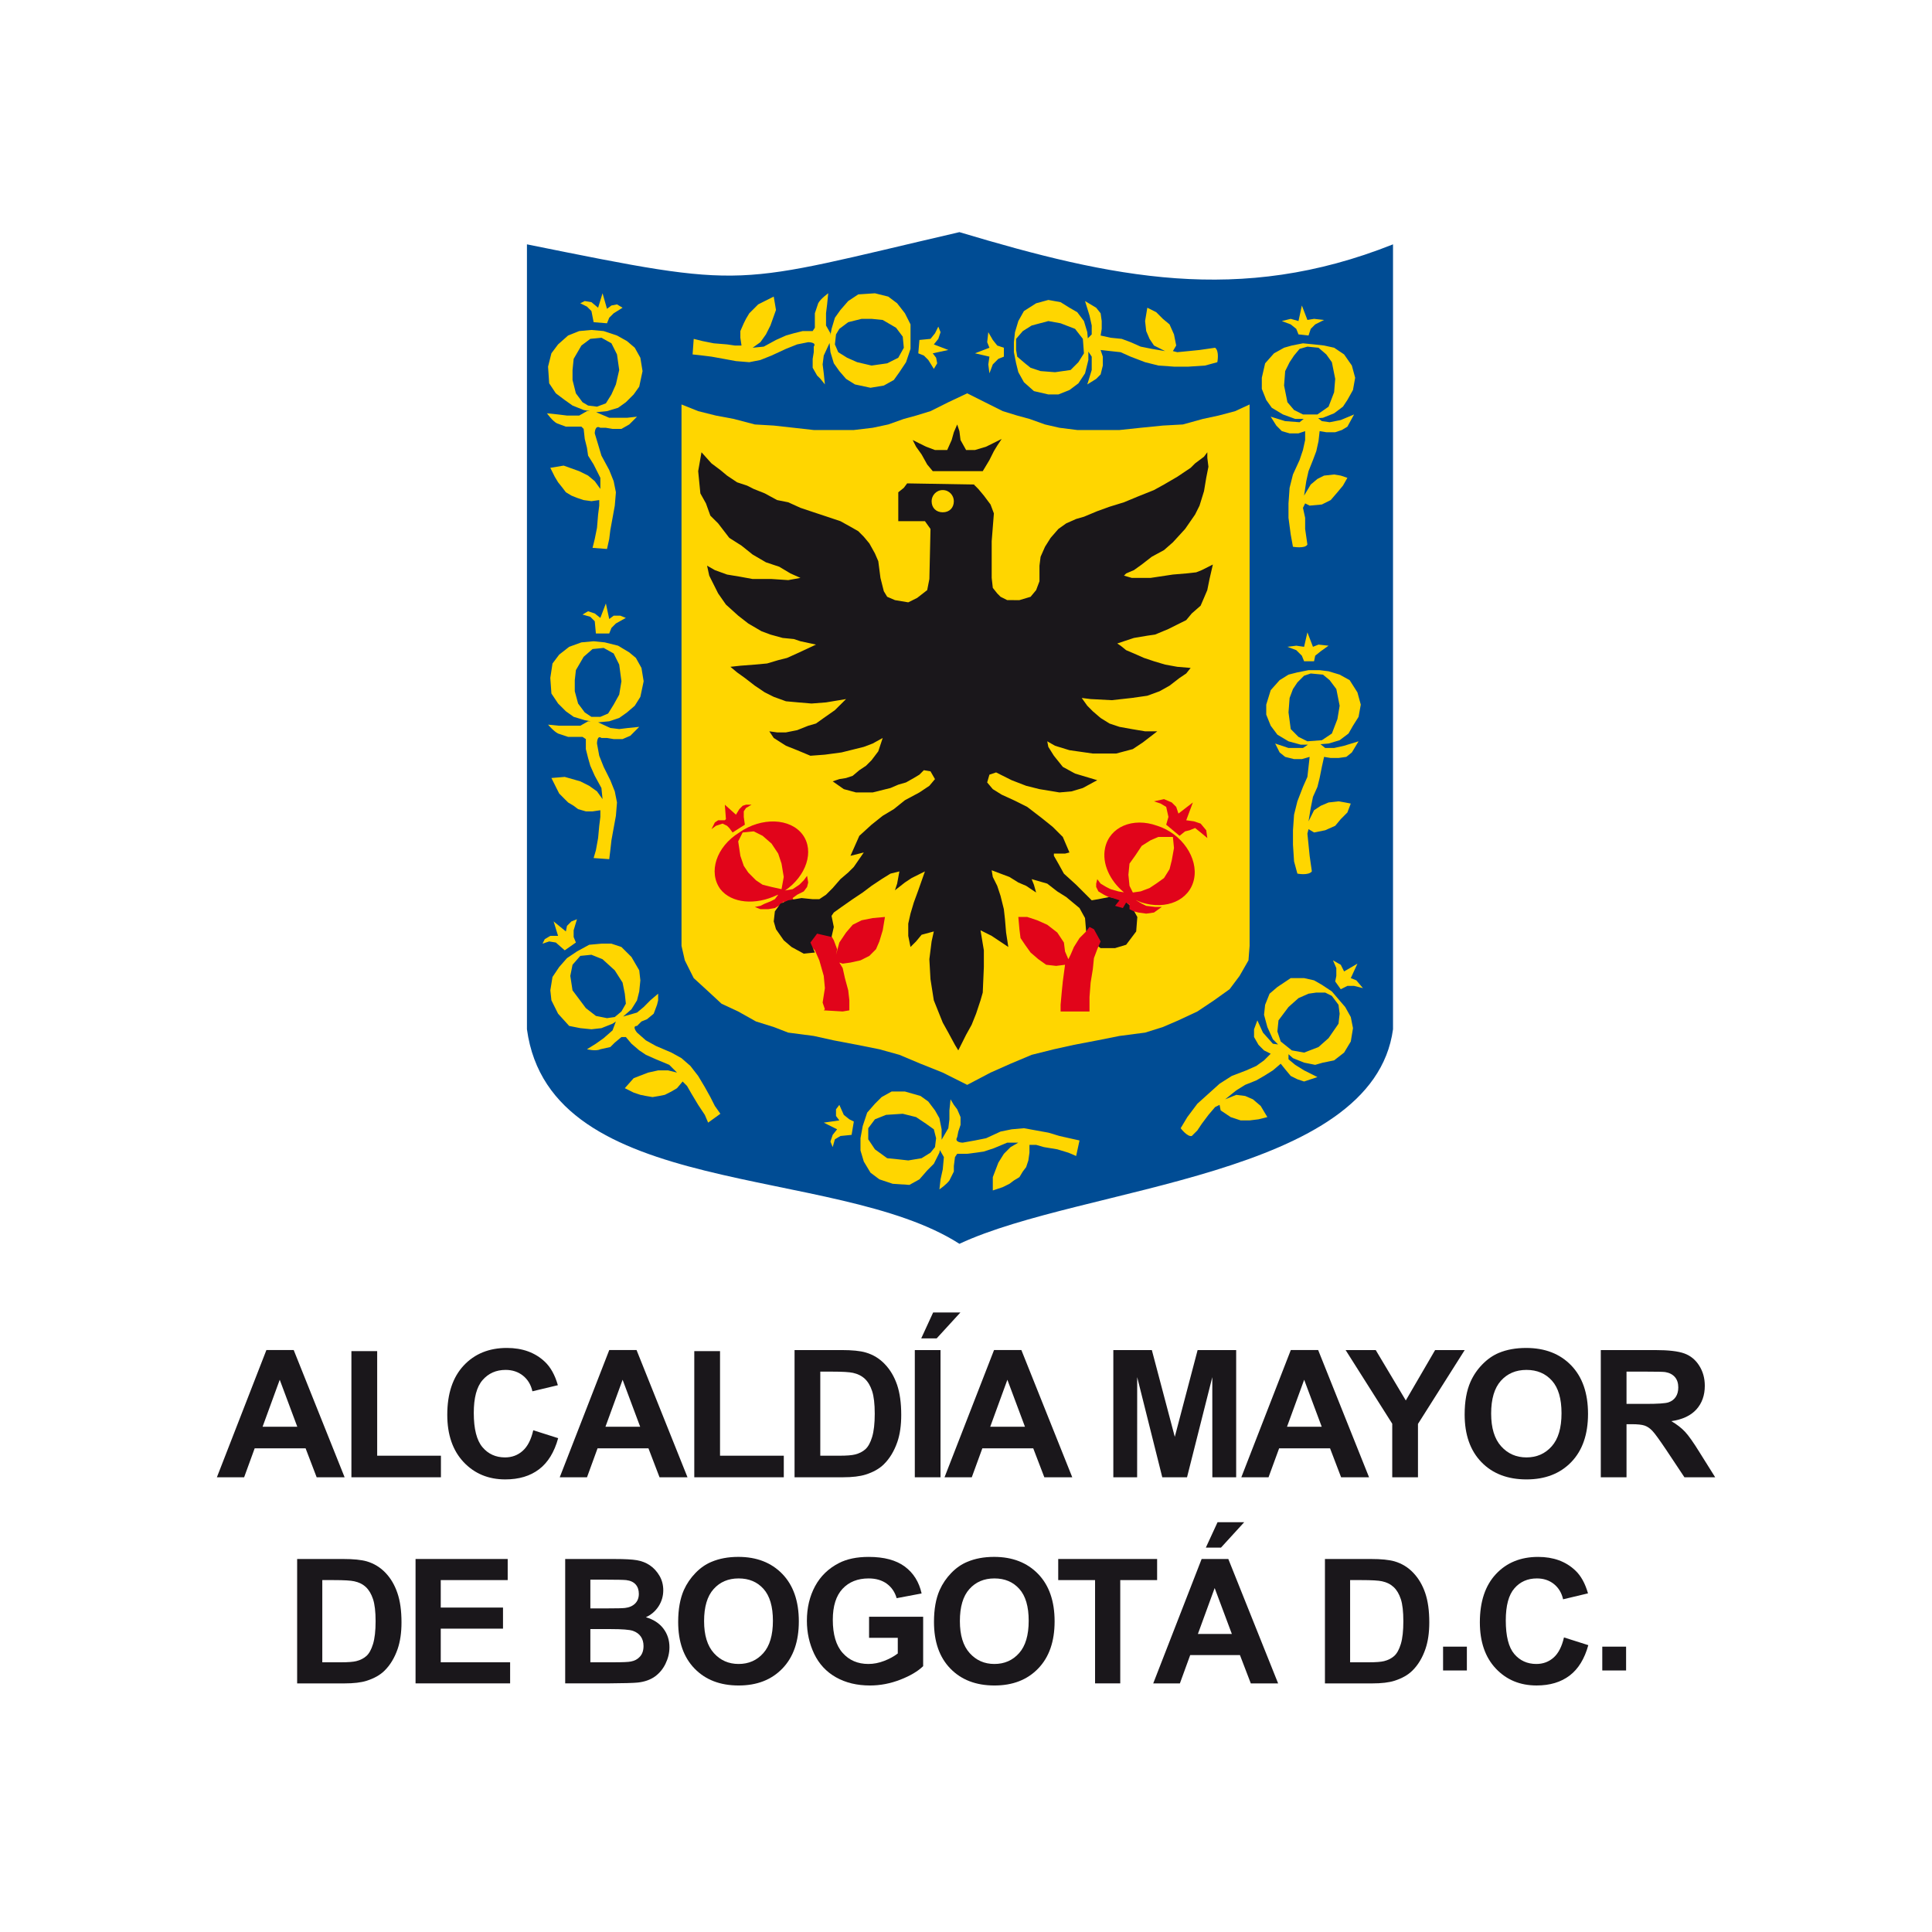 <?xml version="1.0" encoding="UTF-8" standalone="no"?>
<!-- Created with Inkscape (http://www.inkscape.org/) -->

<svg
   version="1.1"
   id="svg2"
   width="755.905"
   height="755.905"
   viewBox="0 0 755.905 755.905"
   sodipodi:docname="alcaldia-mayor-de-bogota.ai"
   xmlns:inkscape="http://www.inkscape.org/namespaces/inkscape"
   xmlns:sodipodi="http://sodipodi.sourceforge.net/DTD/sodipodi-0.dtd"
   xmlns="http://www.w3.org/2000/svg"
   xmlns:svg="http://www.w3.org/2000/svg">
  <defs
     id="defs6">
    <clipPath
       clipPathUnits="userSpaceOnUse"
       id="clipPath26">
      <path
         d="M 0,566.929 H 566.929 V 0 H 0 Z"
         id="path24" />
    </clipPath>
  </defs>
  <sodipodi:namedview
     id="namedview4"
     pagecolor="#ffffff"
     bordercolor="#111111"
     borderopacity="1"
     inkscape:showpageshadow="0"
     inkscape:pageopacity="0"
     inkscape:pagecheckerboard="1"
     inkscape:deskcolor="#d1d1d1"
     showgrid="false" />
  <g
     id="g10"
     inkscape:groupmode="layer"
     inkscape:label="Page 1"
     transform="matrix(1.333,0,0,-1.333,0,755.905)">
    <g
       id="g12"
       transform="translate(101.149,133.468)">
      <path
         d="m 0,0 h -8.205 l -3.248,8.499 H -26.397 L -29.493,0 h -7.996 l 14.532,37.347 h 8.013 z m -13.89,14.83 -5.153,13.794 -5.036,-13.794 z"
         style="fill:#1a171b;fill-opacity:1;fill-rule:nonzero;stroke:none"
         id="path14" />
    </g>
    <g
       id="g16"
       transform="translate(103.145,133.468)">
      <path
         d="M 0,0 V 37.027 H 7.563 V 6.331 h 18.71 V 0 Z"
         style="fill:#1a171b;fill-opacity:1;fill-rule:nonzero;stroke:none"
         id="path18" />
    </g>
    <g
       id="g20">
      <g
         id="g22"
         clip-path="url(#clipPath26)">
        <g
           id="g28"
           transform="translate(156.518,147.269)">
          <path
             d="M 0,0 7.311,-2.321 C 6.188,-6.414 4.33,-9.459 1.715,-11.447 c -2.607,-1.99 -5.914,-2.98 -9.92,-2.98 -4.958,0 -9.039,1.693 -12.233,5.076 -3.188,3.391 -4.799,8.02 -4.799,13.891 0,6.215 1.618,11.031 4.824,14.466 3.211,3.439 7.441,5.154 12.66,5.154 4.584,0 8.298,-1.35 11.152,-4.049 1.689,-1.591 2.974,-3.894 3.825,-6.886 l -7.473,-1.791 c -0.431,1.936 -1.361,3.465 -2.755,4.586 -1.414,1.125 -3.119,1.694 -5.113,1.694 -2.779,0 -5.025,-0.997 -6.753,-2.98 -1.726,-1.983 -2.587,-5.199 -2.587,-9.638 0,-4.706 0.857,-8.064 2.554,-10.066 1.688,-2.001 3.9,-3 6.626,-3 1.998,0 3.737,0.64 5.167,1.92 1.448,1.279 2.487,3.292 3.11,6.05"
             style="fill:#1a171b;fill-opacity:1;fill-rule:nonzero;stroke:none"
             id="path30" />
        </g>
        <g
           id="g32"
           transform="translate(201.789,133.468)">
          <path
             d="M 0,0 H -8.205 L -11.46,8.499 H -26.398 L -29.494,0 h -8.003 l 14.535,37.347 h 8.01 z m -13.89,14.83 -5.155,13.794 -5.036,-13.794 z"
             style="fill:#1a171b;fill-opacity:1;fill-rule:nonzero;stroke:none"
             id="path34" />
        </g>
        <g
           id="g36"
           transform="translate(203.783,133.468)">
          <path
             d="M 0,0 V 37.027 H 7.556 V 6.331 H 26.271 V 0 Z"
             style="fill:#1a171b;fill-opacity:1;fill-rule:nonzero;stroke:none"
             id="path38" />
        </g>
        <g
           id="g40"
           transform="translate(233.214,170.808)">
          <path
             d="m 0,0 h 13.788 c 3.102,0 5.48,-0.235 7.106,-0.716 2.192,-0.639 4.073,-1.791 5.622,-3.44 1.574,-1.643 2.757,-3.665 3.576,-6.043 0.811,-2.387 1.219,-5.327 1.219,-8.826 0,-3.077 -0.374,-5.729 -1.14,-7.949 -0.936,-2.711 -2.28,-4.912 -4.003,-6.593 -1.308,-1.28 -3.075,-2.27 -5.302,-2.981 -1.672,-0.524 -3.896,-0.792 -6.673,-0.792 L 0,-37.34 Z m 7.553,-6.331 v -24.678 h 5.63 c 2.118,0 3.635,0.122 4.562,0.358 1.229,0.301 2.242,0.818 3.056,1.548 0.804,0.736 1.467,1.931 1.968,3.593 0.505,1.676 0.767,3.947 0.767,6.824 0,2.885 -0.262,5.09 -0.767,6.639 -0.501,1.534 -1.217,2.742 -2.132,3.607 -0.925,0.863 -2.085,1.444 -3.498,1.752 -1.056,0.236 -3.122,0.357 -6.195,0.357 z"
             style="fill:#1a171b;fill-opacity:1;fill-rule:nonzero;stroke:none"
             id="path42" />
        </g>
        <g
           id="g44"
           transform="translate(270.392,174.23)">
          <path
             d="m 0,0 3.5,7.61 h 7.999 L 4.53,0 Z m -1.881,-3.422 h 7.546 v -37.34 h -7.546 z"
             style="fill:#1a171b;fill-opacity:1;fill-rule:nonzero;stroke:none"
             id="path46" />
        </g>
        <g
           id="g48"
           transform="translate(314.724,133.468)">
          <path
             d="m 0,0 h -8.198 l -3.255,8.499 H -26.392 L -29.492,0 h -7.998 l 14.533,37.347 h 8.02 z m -13.883,14.83 -5.16,13.794 -5.036,-13.794 z"
             style="fill:#1a171b;fill-opacity:1;fill-rule:nonzero;stroke:none"
             id="path50" />
        </g>
        <g
           id="g52"
           transform="translate(326.779,133.468)">
          <path
             d="M 0,0 V 37.34 H 11.304 L 18.04,11.87 24.739,37.34 H 36.055 V 0 H 29.062 L 29.049,29.392 21.631,0 H 14.366 L 7.003,29.392 6.986,0 Z"
             style="fill:#1a171b;fill-opacity:1;fill-rule:nonzero;stroke:none"
             id="path54" />
        </g>
        <g
           id="g56"
           transform="translate(401.837,133.468)">
          <path
             d="m 0,0 h -8.204 l -3.242,8.499 H -26.392 L -29.504,0 h -7.986 l 14.523,37.347 h 8.029 z M -13.89,14.83 -19.044,28.624 -24.08,14.83 Z"
             style="fill:#1a171b;fill-opacity:1;fill-rule:nonzero;stroke:none"
             id="path58" />
        </g>
        <g
           id="g60"
           transform="translate(408.643,133.468)">
          <path
             d="M 0,0 V 15.719 L -13.686,37.34 h 8.841 L 3.98,22.549 12.584,37.34 H 21.27 L 7.553,15.661 V 0 Z"
             style="fill:#1a171b;fill-opacity:1;fill-rule:nonzero;stroke:none"
             id="path62" />
        </g>
        <g
           id="g64"
           transform="translate(429.896,151.904)">
          <path
             d="m 0,0 c 0,3.811 0.576,6.996 1.71,9.573 0.844,1.906 2.009,3.615 3.476,5.117 1.467,1.515 3.083,2.633 4.818,3.37 2.331,0.978 5.005,1.464 8.056,1.464 5.496,0 9.902,-1.701 13.201,-5.11 3.301,-3.414 4.95,-8.159 4.95,-14.235 0,-6.024 -1.633,-10.738 -4.907,-14.139 -3.284,-3.403 -7.665,-5.103 -13.145,-5.103 -5.547,0 -9.968,1.693 -13.242,5.077 C 1.637,-10.596 0,-5.935 0,0 m 7.779,0.262 c 0,-4.227 0.976,-7.424 2.93,-9.599 1.956,-2.18 4.431,-3.268 7.443,-3.268 2.999,0 5.467,1.082 7.393,3.244 1.932,2.16 2.888,5.396 2.888,9.725 0,4.265 -0.927,7.457 -2.808,9.556 -1.881,2.102 -4.367,3.158 -7.473,3.158 -3.117,0 -5.612,-1.068 -7.523,-3.198 -1.9,-2.129 -2.85,-5.334 -2.85,-9.618"
             style="fill:#1a171b;fill-opacity:1;fill-rule:nonzero;stroke:none"
             id="path66" />
        </g>
        <g
           id="g68"
           transform="translate(469.857,133.468)">
          <path
             d="m 0,0 v 37.34 h 15.866 c 3.981,0 6.878,-0.332 8.695,-1.011 1.808,-0.665 3.258,-1.86 4.337,-3.58 1.084,-1.714 1.629,-3.671 1.629,-5.89 0,-2.795 -0.82,-5.104 -2.459,-6.932 -1.652,-1.828 -4.102,-2.981 -7.361,-3.454 1.622,-0.953 2.965,-1.994 4.026,-3.126 1.061,-1.139 2.482,-3.153 4.278,-6.063 L 33.574,0 h -9.026 l -5.413,8.142 c -1.95,2.895 -3.269,4.718 -3.988,5.473 -0.707,0.754 -1.462,1.266 -2.273,1.553 -0.806,0.275 -2.063,0.41 -3.792,0.41 H 7.55 V 0 Z m 7.55,21.539 h 5.566 c 3.612,0 5.863,0.146 6.763,0.46 0.905,0.301 1.606,0.831 2.11,1.572 0.506,0.749 0.755,1.69 0.755,2.809 0,1.247 -0.328,2.264 -0.991,3.036 -0.681,0.774 -1.618,1.261 -2.85,1.466 -0.593,0.083 -2.426,0.127 -5.479,0.127 H 7.55 Z"
             style="fill:#1a171b;fill-opacity:1;fill-rule:nonzero;stroke:none"
             id="path70" />
        </g>
        <path
           d="m 423.564,83.756 h 6.985 v -6.993 h -6.985 z"
           style="fill:#1a171b;fill-opacity:1;fill-rule:nonzero;stroke:none"
           id="path72" />
        <g
           id="g74"
           transform="translate(87.216,109.484)">
          <path
             d="m 0,0 h 13.486 c 3.042,0 5.347,-0.239 6.948,-0.694 2.146,-0.633 3.971,-1.759 5.506,-3.367 1.539,-1.607 2.693,-3.587 3.484,-5.915 0.807,-2.333 1.205,-5.209 1.205,-8.629 0,-3.008 -0.383,-5.598 -1.12,-7.775 -0.917,-2.651 -2.224,-4.809 -3.915,-6.448 -1.274,-1.25 -3.008,-2.213 -5.185,-2.914 -1.626,-0.519 -3.805,-0.775 -6.526,-0.775 H 0 Z m 7.382,-6.192 v -24.127 h 5.515 c 2.075,0 3.56,0.112 4.469,0.343 1.197,0.301 2.193,0.807 2.98,1.519 0.786,0.708 1.427,1.884 1.932,3.516 0.495,1.632 0.752,3.852 0.752,6.672 0,2.814 -0.257,4.973 -0.752,6.479 -0.505,1.515 -1.197,2.69 -2.094,3.535 -0.895,0.844 -2.03,1.418 -3.418,1.712 -1.031,0.231 -3.052,0.351 -6.053,0.351 z"
             style="fill:#1a171b;fill-opacity:1;fill-rule:nonzero;stroke:none"
             id="path76" />
        </g>
        <g
           id="g78"
           transform="translate(121.971,72.975)">
          <path
             d="M 0,0 V 36.51 H 27.045 V 30.317 H 7.395 V 22.251 H 25.668 V 16.064 H 7.395 V 6.19 H 27.756 V 0 Z"
             style="fill:#1a171b;fill-opacity:1;fill-rule:nonzero;stroke:none"
             id="path80" />
        </g>
        <g
           id="g82"
           transform="translate(165.892,109.478)">
          <path
             d="m 0,0 h 14.597 c 2.883,0 5.034,-0.112 6.454,-0.355 1.417,-0.245 2.695,-0.739 3.811,-1.502 1.122,-0.763 2.058,-1.784 2.807,-3.052 0.742,-1.257 1.118,-2.691 1.118,-4.265 0,-1.701 -0.46,-3.271 -1.37,-4.698 -0.928,-1.431 -2.163,-2.501 -3.732,-3.214 2.221,-0.651 3.926,-1.751 5.121,-3.313 1.195,-1.566 1.795,-3.397 1.795,-5.512 0,-1.662 -0.398,-3.276 -1.166,-4.853 -0.767,-1.562 -1.824,-2.82 -3.156,-3.764 -1.343,-0.938 -2.991,-1.514 -4.96,-1.731 -1.228,-0.132 -4.192,-0.214 -8.886,-0.244 H 0 Z m 7.387,-6.061 v -8.435 h 4.821 c 2.876,0 4.649,0.044 5.348,0.125 1.262,0.149 2.248,0.587 2.979,1.307 0.716,0.717 1.082,1.669 1.082,2.845 0,1.131 -0.315,2.052 -0.935,2.751 -0.621,0.701 -1.55,1.133 -2.774,1.278 -0.731,0.079 -2.824,0.129 -6.294,0.129 z m 0,-14.507 v -9.745 h 6.825 c 2.658,0 4.35,0.069 5.065,0.225 1.106,0.2 1.987,0.675 2.678,1.451 0.692,0.77 1.038,1.801 1.038,3.096 0,1.094 -0.27,2.026 -0.794,2.782 -0.538,0.764 -1.307,1.321 -2.31,1.672 -1.008,0.349 -3.179,0.519 -6.543,0.519 z"
             style="fill:#1a171b;fill-opacity:1;fill-rule:nonzero;stroke:none"
             id="path84" />
        </g>
        <g
           id="g86"
           transform="translate(199.053,91.004)">
          <path
             d="m 0,0 c 0,3.72 0.563,6.836 1.664,9.355 0.834,1.858 1.974,3.533 3.408,5.01 1.429,1.482 3.003,2.576 4.719,3.282 2.272,0.963 4.888,1.452 7.873,1.452 5.379,0 9.676,-1.676 12.909,-5.009 3.221,-3.339 4.842,-7.974 4.842,-13.916 0,-5.89 -1.601,-10.506 -4.811,-13.826 -3.203,-3.333 -7.479,-4.997 -12.852,-4.997 -5.426,0 -9.74,1.664 -12.941,4.97 C 1.601,-10.37 0,-5.816 0,0 m 7.607,0.249 c 0,-4.127 0.955,-7.253 2.866,-9.386 1.913,-2.128 4.333,-3.196 7.272,-3.196 2.941,0 5.354,1.057 7.237,3.17 1.892,2.114 2.826,5.285 2.826,9.513 0,4.171 -0.919,7.292 -2.747,9.343 -1.84,2.058 -4.272,3.082 -7.316,3.082 -3.042,0 -5.486,-1.044 -7.337,-3.119 C 8.537,7.585 7.607,4.439 7.607,0.249"
             style="fill:#1a171b;fill-opacity:1;fill-rule:nonzero;stroke:none"
             id="path88" />
        </g>
        <g
           id="g90"
           transform="translate(255.085,86.339)">
          <path
             d="M 0,0 V 6.19 H 15.875 V -8.313 c -1.545,-1.5 -3.771,-2.82 -6.697,-3.963 -2.934,-1.139 -5.905,-1.708 -8.904,-1.708 -3.821,0 -7.14,0.799 -9.989,2.407 -2.83,1.6 -4.957,3.89 -6.392,6.868 -1.415,2.981 -2.144,6.209 -2.144,9.724 0,3.797 0.808,7.173 2.394,10.131 1.593,2.953 3.933,5.216 6.998,6.792 2.338,1.212 5.254,1.819 8.737,1.819 4.535,0 8.067,-0.949 10.632,-2.852 2.542,-1.901 4.174,-4.526 4.912,-7.879 L 8.093,11.644 c -0.51,1.795 -1.483,3.21 -2.893,4.247 -1.429,1.031 -3.197,1.549 -5.322,1.549 -3.215,0 -5.769,-1.017 -7.671,-3.05 -1.895,-2.045 -2.851,-5.067 -2.851,-9.075 0,-4.328 0.96,-7.579 2.889,-9.738 1.92,-2.164 4.432,-3.245 7.558,-3.245 1.535,0 3.086,0.301 4.635,0.901 1.556,0.6 2.881,1.326 3.989,2.181 V 0 Z"
             style="fill:#1a171b;fill-opacity:1;fill-rule:nonzero;stroke:none"
             id="path92" />
        </g>
        <g
           id="g94"
           transform="translate(274.138,91.004)">
          <path
             d="m 0,0 c 0,3.72 0.549,6.836 1.665,9.355 0.827,1.858 1.965,3.533 3.399,5.01 1.432,1.482 2.998,2.576 4.73,3.282 2.266,0.963 4.877,1.452 7.86,1.452 5.375,0 9.678,-1.676 12.91,-5.009 3.227,-3.339 4.841,-7.974 4.841,-13.916 0,-5.89 -1.6,-10.506 -4.808,-13.826 -3.2,-3.333 -7.479,-4.997 -12.846,-4.997 -5.431,0 -9.746,1.664 -12.947,4.97 C 1.594,-10.37 0,-5.816 0,0 m 7.602,0.249 c 0,-4.127 0.946,-7.253 2.871,-9.386 1.906,-2.128 4.326,-3.196 7.258,-3.196 2.941,0 5.361,1.057 7.243,3.17 1.888,2.114 2.824,5.285 2.824,9.513 0,4.171 -0.906,7.292 -2.746,9.343 -1.838,2.058 -4.27,3.082 -7.321,3.082 -3.035,0 -5.481,-1.044 -7.336,-3.119 C 8.53,7.585 7.602,4.439 7.602,0.249"
             style="fill:#1a171b;fill-opacity:1;fill-rule:nonzero;stroke:none"
             id="path96" />
        </g>
        <g
           id="g98"
           transform="translate(321.419,72.975)">
          <path
             d="M 0,0 V 30.317 H -10.815 V 36.51 H 18.213 V 30.317 H 7.391 V 0 Z"
             style="fill:#1a171b;fill-opacity:1;fill-rule:nonzero;stroke:none"
             id="path100" />
        </g>
        <g
           id="g102"
           transform="translate(375.148,72.968)">
          <path
             d="m 0,0 h -8.018 l -3.187,8.311 H -25.806 L -28.834,0 h -7.825 l 14.208,36.517 h 7.831 z m -13.578,14.508 -5.048,13.483 -4.925,-13.483 z m -7.638,25.348 3.434,7.449 h 7.818 l -6.805,-7.449 z"
             style="fill:#1a171b;fill-opacity:1;fill-rule:nonzero;stroke:none"
             id="path104" />
        </g>
        <g
           id="g106"
           transform="translate(388.89,109.484)">
          <path
             d="m 0,0 h 13.479 c 3.043,0 5.361,-0.239 6.955,-0.694 2.145,-0.633 3.983,-1.759 5.505,-3.367 1.531,-1.607 2.7,-3.587 3.492,-5.915 0.8,-2.333 1.197,-5.209 1.197,-8.629 0,-3.008 -0.376,-5.598 -1.119,-7.775 -0.905,-2.651 -2.217,-4.809 -3.909,-6.448 -1.279,-1.25 -3.008,-2.213 -5.191,-2.914 -1.633,-0.519 -3.81,-0.775 -6.525,-0.775 H 0 Z m 7.388,-6.192 v -24.127 h 5.516 c 2.061,0 3.546,0.112 4.462,0.343 1.192,0.301 2.19,0.807 2.972,1.519 0.794,0.708 1.441,1.884 1.938,3.516 0.495,1.632 0.738,3.852 0.738,6.672 0,2.814 -0.243,4.973 -0.738,6.479 -0.497,1.515 -1.188,2.69 -2.097,3.535 -0.898,0.844 -2.031,1.418 -3.416,1.712 -1.022,0.231 -3.045,0.351 -6.057,0.351 z"
             style="fill:#1a171b;fill-opacity:1;fill-rule:nonzero;stroke:none"
             id="path108" />
        </g>
        <g
           id="g110"
           transform="translate(459.049,86.462)">
          <path
             d="m 0,0 7.142,-2.269 c -1.104,-4.002 -2.924,-6.98 -5.475,-8.919 -2.549,-1.943 -5.786,-2.914 -9.702,-2.914 -4.859,0 -8.838,1.652 -11.965,4.96 -3.124,3.314 -4.688,7.843 -4.688,13.583 0,6.079 1.577,10.794 4.719,14.154 3.133,3.357 7.27,5.039 12.378,5.039 4.48,0 8.11,-1.32 10.903,-3.964 1.666,-1.564 2.907,-3.81 3.74,-6.735 L -0.257,11.19 c -0.422,1.894 -1.332,3.382 -2.696,4.483 -1.373,1.096 -3.048,1.644 -4.993,1.644 -2.723,0 -4.921,-0.963 -6.605,-2.913 -1.684,-1.931 -2.529,-5.072 -2.529,-9.418 0,-4.603 0.833,-7.886 2.489,-9.844 1.66,-1.951 3.824,-2.933 6.482,-2.933 1.968,0 3.659,0.631 5.067,1.875 C -1.627,-4.658 -0.623,-2.695 0,0"
             style="fill:#1a171b;fill-opacity:1;fill-rule:nonzero;stroke:none"
             id="path112" />
        </g>
        <path
           d="m 470.294,83.756 h 6.988 v -6.993 h -6.988 z"
           style="fill:#1a171b;fill-opacity:1;fill-rule:nonzero;stroke:none"
           id="path114" />
        <g
           id="g116"
           transform="translate(281.604,201.993)">
          <path
             d="m 0,0 c -36.547,23.49 -120.082,12.723 -126.939,62.974 v 230.385 c 66.24,-13.38 59.39,-12.078 126.939,3.583 44.711,-13.38 82.227,-21.532 127.267,-3.583 V 62.974 C 121.393,19.572 36.223,16.97 0,0"
             style="fill:#004c94;fill-opacity:1;fill-rule:evenodd;stroke:none"
             id="path118" />
        </g>
        <g
           id="g120"
           transform="translate(231.352,263.985)">
          <path
             d="m 0,0 -4.246,1.638 -5.211,1.632 -5.224,2.93 -4.901,2.289 -4.226,3.91 -3.93,3.599 -2.61,5.213 -0.972,4.247 v 9.79 10.441 9.79 10.11 9.14 10.441 9.79 10.118 9.469 10.762 9.468 10.112 9.789 10.12 9.46 10.112 l 4.891,-1.959 5.208,-1.302 5.226,-0.98 6.21,-1.63 5.539,-0.322 5.87,-0.651 5.874,-0.657 h 5.882 5.883 l 5.527,0.657 4.573,0.973 4.573,1.63 3.59,0.98 4.238,1.302 5.225,2.609 5.547,2.618 5.224,-2.618 5.217,-2.609 4.24,-1.302 3.594,-0.98 4.563,-1.63 4.243,-0.973 5.217,-0.657 h 6.541 5.866 l 6.208,0.657 6.517,0.651 5.867,0.322 5.89,1.63 4.566,0.98 4.892,1.302 4.243,1.959 V 25.458 l -0.328,-4.247 -2.615,-4.563 -2.93,-3.912 L 124.979,9.469 120.093,6.2 114.532,3.599 109.966,1.638 104.754,0 97.241,-0.979 90.713,-2.281 83.861,-3.589 77.994,-4.89 l -6.533,-1.631 -6.204,-2.61 -5.873,-2.61 -6.848,-3.597 -7.176,3.597 -6.53,2.61 -6.195,2.61 -5.882,1.631 -6.518,1.301 -6.855,1.308 -5.882,1.302 z"
             style="fill:#ffd600;fill-opacity:1;fill-rule:evenodd;stroke:none"
             id="path122" />
        </g>
        <g
           id="g124"
           transform="translate(229.389,306.085)">
          <path
             d="M 0,0 0.655,3.593 0,7.504 l -0.975,2.935 -1.953,2.94 -2.612,2.282 -2.611,1.312 -3.262,-0.333 -1.304,-2.609 0.637,-4.242 0.997,-2.933 1.308,-1.961 2.276,-2.284 1.959,-1.308 2.612,-0.651 z m -12.39,16.639 c -6.859,-4.241 -9.149,-11.744 -5.557,-16.641 3.259,-4.16 10.317,-4.802 16.72,-1.686 0.14,0.035 0.23,0.056 0.252,0.056 l -0.979,-1.302 -1.301,-0.658 -1.646,-0.65 -1.295,-0.651 -1.631,-0.327 1.631,-0.653 h 2.289 l 1.953,0.327 1.638,0.973 0.971,0.981 0.653,-1.628 2.62,1.298 -0.66,1.311 1.317,0.979 1.945,0.981 0.973,1.303 0.33,1.309 L 7.503,3.915 6.53,2.614 5.228,1.303 3.268,0.001 1.308,-0.327 0.969,-0.444 c 6.297,4.276 8.764,11.617 5.238,16.432 -3.599,4.897 -12.076,5.223 -18.597,0.651 m -1.972,0 3.599,2.285 -0.32,2.287 v 1.633 l 0.651,0.98 1.629,0.971 h -1.629 l -0.981,-0.323 -0.973,-0.977 -0.987,-1.631 -3.27,2.931 0.328,-4.233 -0.328,-0.33 h -1.302 -0.651 l -0.973,-0.65 -0.988,-1.962 1.304,0.979 0.986,0.325 0.979,0.327 1.303,-0.652 0.652,-0.649 z m 32.316,-52.536 -5.559,0.327 0.337,0.324 -0.666,1.96 0.666,4.241 -0.337,3.594 -1.301,4.561 -1.302,2.943 -1.625,1.631 -1.96,3.592 4.564,2.283 1.295,3.583 1.647,-2.933 0.329,-2.933 1.304,-2.282 0.978,-2.612 -0.332,-1.631 0.976,3.59 1.975,2.935 1.953,2.283 2.613,1.309 3.246,0.649 3.599,0.324 -0.65,-3.913 -0.987,-3.264 -0.983,-2.282 -1.952,-1.963 -2.606,-1.309 -2.938,-0.651 -2.284,-0.32 -0.986,0.32 0.986,-1.628 0.651,-2.935 0.973,-3.592 0.33,-2.932 v -2.942 z"
             style="fill:#e1041a;fill-opacity:1;fill-rule:evenodd;stroke:none"
             id="path126" />
        </g>
        <g
           id="g128"
           transform="translate(288.455,428.783)">
          <path
             d="m 0,0 h -14.682 l -1.63,1.952 -1.637,2.946 -1.627,2.282 -0.988,1.952 1.966,-0.981 1.957,-0.971 2.618,-0.981 h 3.585 l 1.309,2.933 0.643,2.288 0.987,2.281 0.645,-1.96 0.328,-2.609 1.634,-2.933 h 2.61 L 0.979,7.18 2.946,8.151 5.56,9.46 4.25,7.5 3.264,5.871 1.959,3.261 Z"
             style="fill:#1a171b;fill-opacity:1;fill-rule:evenodd;stroke:none"
             id="path130" />
        </g>
        <g
           id="g132"
           transform="translate(285.845,424.856)">
          <path
             d="m 0,0 -19.584,0.336 -0.979,-1.309 -1.624,-1.308 v -5.542 -2.939 h 3.922 3.905 l 1.631,-2.28 -0.33,-14.689 -0.642,-3.262 -2.94,-2.288 -2.614,-1.302 -3.904,0.651 -2.283,0.981 -0.988,1.63 -0.987,3.912 -0.636,4.906 -0.988,2.28 -1.63,2.931 -1.638,1.967 -1.627,1.632 -2.28,1.301 -2.944,1.63 -3.91,1.309 -3.924,1.302 -3.904,1.308 -3.589,1.631 -3.273,0.651 -3.601,1.958 -3.253,1.301 -1.944,0.98 -2.944,0.972 -2.938,1.967 -1.959,1.632 -2.616,1.958 -2.93,3.261 -0.973,-5.541 0.643,-6.53 1.638,-2.939 1.294,-3.59 2.289,-2.281 3.265,-4.247 3.594,-2.282 3.258,-2.609 3.91,-2.282 3.924,-1.309 3.259,-1.952 2.946,-1.315 -3.589,-0.651 -4.896,0.329 h -5.554 l -3.595,0.657 -3.908,0.65 -3.586,1.302 -2.282,1.309 0.635,-2.931 0.987,-1.975 1.632,-3.253 2.284,-3.268 3.602,-3.253 2.939,-2.289 3.895,-2.281 2.623,-0.98 3.581,-0.988 3.262,-0.32 1.97,-0.651 4.56,-0.981 -4.89,-2.288 -3.592,-1.622 -2.611,-0.659 -3.267,-0.973 -3.587,-0.329 -4.247,-0.328 -2.928,-0.322 1.958,-1.638 2.282,-1.638 2.935,-2.266 2.924,-1.967 2.623,-1.309 3.588,-1.302 3.594,-0.328 3.91,-0.329 4.253,0.329 5.882,0.979 -3.279,-3.259 -3.268,-2.289 -2.28,-1.63 -2.286,-0.659 -3.245,-1.293 -3.281,-0.651 h -2.61 l -2.28,0.314 1.302,-1.952 3.588,-2.289 3.281,-1.301 3.898,-1.63 4.249,0.32 4.895,0.659 3.912,0.973 2.606,0.651 2.61,0.986 2.947,1.631 -1.301,-3.919 -1.975,-2.61 -1.627,-1.63 -1.958,-1.302 -1.952,-1.646 -1.946,-0.65 -1.977,-0.322 -1.953,-0.651 3.265,-2.287 3.582,-0.973 h 4.895 l 5.228,1.301 2.284,0.98 2.275,0.659 2.287,1.293 1.643,0.987 1.301,1.309 1.952,-0.33 1.316,-2.288 -1.646,-1.959 -2.923,-1.952 -4.26,-2.289 -3.245,-2.602 -3.265,-1.96 -3.276,-2.609 -3.585,-3.268 -2.603,-5.872 3.907,0.981 -2.928,-4.242 -1.638,-1.631 -2.285,-1.952 -2.281,-2.624 -1.952,-1.952 -1.967,-1.308 h -1.955 l -3.261,0.328 -3.911,-0.658 -2.285,-0.973 -1.638,-2.279 -0.328,-2.94 0.657,-2.289 2.28,-3.262 2.286,-1.958 3.589,-1.96 3.254,0.329 -1.299,2.939 1.961,2.611 4.24,-0.988 0.664,2.94 -0.664,3.267 0.664,0.98 2.279,1.631 3.262,2.282 2.937,1.959 2.6,1.959 2.948,1.966 2.609,1.617 2.614,0.65 -0.658,-3.583 -0.644,-1.958 2.917,2.288 1.977,1.308 1.953,0.973 1.952,0.972 -1.952,-5.541 -1.313,-3.59 -0.972,-3.262 -0.658,-2.931 v -3.598 l 0.658,-3.26 1.634,1.63 1.624,1.96 3.59,0.971 -0.651,-2.931 -0.659,-5.22 0.33,-5.864 0.98,-6.207 1.309,-3.269 1.31,-3.261 1.633,-2.939 1.943,-3.589 0.985,-1.631 2.288,4.57 1.63,2.932 1.31,3.268 1.301,3.919 0.654,2.28 0.324,7.511 v 4.889 l -0.978,5.879 3.271,-1.638 2.931,-1.952 1.957,-1.308 -0.655,4.241 -0.329,3.91 -0.329,2.947 -0.973,3.911 -0.973,2.94 -1.3,2.603 -0.329,1.966 2.602,-0.986 2.614,-0.98 2.604,-1.623 2.295,-0.98 2.927,-1.959 -0.642,2.281 -0.662,1.644 4.574,-1.316 2.932,-2.281 2.613,-1.638 3.922,-3.252 1.624,-2.94 0.325,-3.927 1.635,-2.931 2.602,-1.96 h 4.25 l 3.254,0.981 2.95,3.91 0.331,4.249 -1.631,2.939 -2.292,1.952 -4.247,0.979 -3.265,-0.649 -1.952,-0.33 -1.96,1.959 -2.614,2.611 -3.59,3.261 -1.627,2.945 -1.308,2.282 v 0.65 h 3.265 l 1.301,0.331 -1.952,4.56 -2.944,2.94 -3.254,2.617 -4.25,3.262 -3.912,1.951 -3.587,1.638 -2.602,1.624 -1.649,1.967 0.661,2.28 1.96,0.659 4.558,-2.282 4.256,-1.645 3.909,-0.979 5.87,-0.973 3.593,0.322 3.268,0.979 4.23,2.296 -6.51,1.945 -3.597,1.966 -2.614,3.262 -1.631,2.603 -0.321,1.636 2.284,-1.308 4.234,-1.301 6.853,-0.979 h 6.855 l 4.891,1.301 2.943,1.959 4.237,3.261 h -3.578 l -3.912,0.657 -3.601,0.651 -2.938,0.981 -2.615,1.63 -2.282,1.96 -1.622,1.63 -1.631,2.281 2.611,-0.323 6.192,-0.329 5.886,0.652 4.554,0.65 3.587,1.31 2.946,1.644 2.933,2.266 1.963,1.317 1.302,1.63 -3.916,0.329 -3.583,0.65 -3.28,0.98 -2.923,0.981 -2.948,1.301 -2.285,0.971 -1.622,1.309 -0.987,0.651 1.967,0.659 2.927,0.971 3.919,0.659 2.282,0.329 3.922,1.631 2.611,1.308 2.614,1.301 1.63,1.96 2.602,2.281 0.983,2.281 0.973,2.288 0.659,3.262 0.978,4.247 -3.264,-1.638 -1.63,-0.651 -2.931,-0.321 -3.916,-0.33 -6.54,-0.985 H 46.35 l -2.292,0.665 0.642,0.65 2.285,0.972 2.289,1.638 2.936,2.282 3.597,1.952 2.61,2.289 3.586,3.919 2.933,4.24 1.301,2.609 1.311,4.241 0.651,3.912 0.647,3.268 -0.325,2.61 v 1.63 L 67.548,8.167 64.936,6.207 63.635,4.906 59.719,2.28 55.807,0 l -2.951,-1.63 -4.875,-1.952 -3.923,-1.63 -4.247,-1.309 -3.595,-1.302 -3.907,-1.63 -2.289,-0.658 -2.932,-1.302 -2.285,-1.629 -2.281,-2.618 -1.638,-2.603 -1.301,-2.939 -0.328,-2.611 v -4.569 l -0.982,-2.611 -1.627,-1.958 -3.274,-0.981 H 9.786 l -1.953,0.981 -0.973,0.979 -1.3,1.63 -0.329,2.933 v 7.186 3.582 l 0.643,8.167 -0.979,2.603 -1.957,2.617 -1.637,1.952 z"
             style="fill:#1a171b;fill-opacity:1;fill-rule:evenodd;stroke:none"
             id="path134" />
        </g>
        <g
           id="g136"
           transform="translate(276.713,416.705)">
          <path
             d="M 0,0 C 1.952,0 3.253,1.308 3.253,3.26 3.253,4.897 1.952,6.521 0,6.521 -1.953,6.521 -3.269,4.897 -3.269,3.26 -3.269,1.308 -1.953,0 0,0"
             style="fill:#ffd600;fill-opacity:1;fill-rule:evenodd;stroke:none"
             id="path138" />
        </g>
        <g
           id="g140"
           transform="translate(344.262,321.419)">
          <path
             d="m 0,0 0.321,-3.261 -0.649,-3.592 -0.651,-2.604 -1.633,-2.619 -2.29,-1.633 -1.96,-1.3 -2.596,-0.973 -2.297,-0.331 -0.98,1.956 -0.323,3.261 0.323,3.272 1.636,2.281 1.956,2.931 2.603,1.639 L -4.259,0 h 1.978 z m -4.577,3.265 c -7.183,2.612 -14.029,-0.328 -15.332,-6.525 -0.957,-4.533 1.398,-9.589 5.54,-13.002 l -1.632,0.274 -2.274,0.652 -1.3,0.65 -1.639,0.982 -0.981,1.309 -0.322,-1.309 v -0.982 l 0.65,-1.302 1.633,-0.98 1.308,-0.652 1.295,-0.328 1.963,-0.651 -1.304,-1.63 2.283,-0.652 0.97,1.631 0.983,-0.65 v -1.309 l 1.3,-0.653 1.318,-0.327 2.283,-0.322 2.282,0.322 2.29,1.638 h -1.96 l -2.612,0.322 -1.311,0.653 -1.624,0.977 -0.037,0.051 c 0.536,-0.263 1.091,-0.497 1.658,-0.702 7.185,-2.282 14.045,0.651 15.349,6.855 1.3,6.196 -3.594,13.379 -10.777,15.66 m 2.611,0.327 0.658,2.282 -0.658,2.941 -1.632,0.981 -1.96,0.649 2.95,0.651 2.28,-0.979 L 0.975,8.815 1.627,6.854 5.866,10.117 3.916,4.895 6.198,4.572 8.148,3.914 9.782,1.96 10.103,-0.322 8.148,1.312 6.519,2.619 4.896,1.96 3.586,1.639 1.954,0.327 Z m -23.492,-31.331 -1.952,-1.95 -1.638,-2.613 -0.981,-2.285 -0.659,-1.308 -0.972,2.282 -0.329,2.619 -1.946,2.935 -2.942,2.28 -2.939,1.313 -2.941,0.973 h -2.611 l 0.32,-3.596 0.328,-2.6 1.319,-1.961 1.63,-2.285 2.283,-1.96 2.284,-1.628 2.939,-0.332 2.605,0.332 -0.652,-4.895 -0.329,-3.262 -0.322,-3.593 v -1.96 h 8.487 v 4.241 l 0.328,4.244 0.643,3.922 0.327,3.263 0.983,2.609 0.981,2.284 -1.964,3.581 -1.298,0.662 z"
             style="fill:#e1041a;fill-opacity:1;fill-rule:evenodd;stroke:none"
             id="path142" />
        </g>
        <g
           id="g144"
           transform="translate(177.837,448.69)">
          <path
             d="M 0,0 1.63,2.603 2.939,5.543 3.91,9.779 3.259,14.356 1.63,17.612 -1.312,19.251 -4.573,18.924 -7.184,16.961 -9.459,13.049 -9.79,9.779 V 6.843 l 0.987,-3.91 1.947,-2.613 1.63,-0.972 2.613,-0.329 z m -3.599,23.814 3.927,-0.322 0.652,1.632 1.303,1.301 2.612,1.631 -1.632,0.981 -1.632,-0.32 -1.303,-0.981 -1.309,4.564 -1.301,-4.244 -1.96,1.632 -1.961,0.33 -1.31,-0.652 1.961,-0.981 1.31,-1.3 z M -2.862,-2.604 0.98,-4.246 H 3.263 6.187 L 9.136,-3.92 7.836,-5.233 6.854,-6.204 4.558,-7.514 H 1.961 l -1.96,0.33 H -1.622 C -3.27,-6.204 -3.27,-8.823 -3.27,-8.823 l 0.988,-3.253 0.972,-3.273 2.29,-4.234 1.303,-3.262 0.657,-3.264 -0.328,-3.922 -0.651,-3.584 -0.66,-3.592 -0.321,-2.608 -0.652,-2.935 -4.242,0.322 0.644,2.613 0.659,3.261 0.329,3.92 0.33,2.603 v 1.633 l -2.29,-0.321 -2.283,0.321 -1.968,0.659 -1.623,0.652 -1.624,0.978 -0.986,1.303 -1.305,1.631 -0.981,1.632 -1.299,2.609 3.913,0.652 4.563,-1.632 2.613,-1.299 1.952,-1.632 1.648,-2.282 v 3.253 l -1.977,3.924 -1.623,2.601 -0.33,2.292 -0.651,2.611 -0.322,2.932 -0.658,0.661 h -2.933 -1.624 l -2.619,0.971 c -1.31,0.649 -2.932,2.949 -2.932,2.949 l 3.26,-0.337 2.613,-0.323 h 3.583 l 2.283,1.301 h 0.841 l -1.817,0.33 -3.262,1.31 -2.288,1.623 -2.612,1.962 -1.953,2.939 -0.33,4.896 0.982,3.913 1.959,2.611 2.939,2.61 3.257,1.303 3.59,0.329 3.593,-0.329 3.912,-1.303 2.936,-1.64 2.283,-1.95 1.638,-2.935 L 10.759,9.456 9.786,4.893 8.155,2.603 5.865,0.32 3.583,-1.313 0.327,-2.292 Z"
             style="fill:#ffd600;fill-opacity:1;fill-rule:evenodd;stroke:none"
             id="path146" />
        </g>
        <g
           id="g148"
           transform="translate(178.494,357.644)">
          <path
             d="m 0,0 1.623,2.612 1.63,2.933 0.652,3.911 -0.652,4.902 -1.63,3.264 -2.935,1.631 -3.261,-0.33 L -7.185,16.641 -9.46,12.729 -9.788,9.786 V 6.524 l 0.972,-3.591 1.955,-2.612 1.958,-1.3 h 2.619 z m -3.591,23.492 h 3.914 l 0.651,1.63 1.309,1.31 2.917,1.632 -1.614,0.651 h -1.96 l -1.303,-0.982 -0.982,4.572 -1.624,-4.241 -1.644,1.302 -1.956,0.649 -1.63,-0.971 2.283,-0.652 1.303,-1.31 z m 0.648,-26.078 3.587,-1.66 2.612,-0.321 2.61,0.321 3.264,0.329 -1.634,-1.631 -0.978,-0.98 -2.281,-0.98 H 1.626 l -1.955,0.33 H -1.967 C -3.271,-6.206 -3.271,-8.81 -3.271,-8.81 l 0.662,-3.591 1.3,-3.265 1.953,-3.912 1.309,-3.27 0.652,-3.263 -0.322,-3.914 -0.657,-3.583 -0.652,-3.592 -0.33,-2.941 -0.321,-2.612 -4.582,0.33 0.668,2.282 0.65,3.593 0.332,3.592 0.326,2.602 v 1.963 l -2.288,-0.332 H -6.54 l -2.28,0.659 -1.303,0.982 -1.623,0.971 -1.31,1.309 -1.303,1.304 -0.988,1.959 -1.301,2.611 3.914,0.321 4.564,-1.298 2.612,-1.314 2.287,-1.629 1.634,-2.282 -0.33,3.261 -1.96,3.594 -1.303,2.931 -0.653,2.29 -0.657,2.613 v 2.933 l -0.973,0.65 h -2.61 -1.623 l -2.943,0.98 c -1.308,0.651 -2.94,2.611 -2.94,2.611 l 3.27,-0.321 h 2.613 3.576 l 2.287,1.303 h 0.811 l -1.789,0.327 -3.255,0.982 -2.282,1.623 -2.291,2.289 -1.959,2.935 -0.325,4.572 0.646,4.241 1.965,2.604 2.927,2.29 3.592,1.302 3.584,0.33 3.271,-0.33 3.914,-0.973 3.267,-1.96 1.956,-1.63 L 9.787,13.376 10.43,9.462 9.459,4.89 7.819,2.277 5.537,0.317 3.253,-1.306 0.319,-2.285 Z"
             style="fill:#ffd600;fill-opacity:1;fill-rule:evenodd;stroke:none"
             id="path150" />
        </g>
        <g
           id="g152"
           transform="translate(183.699,272.475)">
          <path
             d="m 0,0 -0.308,2.935 -0.659,3.261 -2.291,3.59 -3.589,3.265 -3.257,1.307 -3.269,-0.327 -2.282,-2.612 -0.651,-3.263 0.651,-4.241 1.962,-2.611 1.952,-2.606 2.951,-2.292 3.253,-0.65 2.279,0.324 1.956,1.63 z m -17.942,15.66 3.277,2.292 -0.66,1.622 v 1.969 l 0.974,3.252 -1.625,-0.647 -1.299,-1.303 -0.33,-1.638 -3.6,2.941 1.309,-4.244 h -2.282 l -1.638,-0.98 -0.645,-1.301 1.953,0.649 1.953,-0.32 z m 17.139,-19.435 4.08,1.167 1.952,1.623 1.946,1.966 2.299,1.956 V 0.981 L 9.152,-0.329 8.17,-2.939 6.202,-4.569 4.587,-5.22 3.277,-6.529 c -1.632,0 0,-1.955 0,-1.955 l 2.603,-2.289 2.941,-1.631 4.565,-1.954 2.95,-1.64 2.61,-2.28 2.275,-2.932 1.954,-3.27 1.63,-2.935 1.317,-2.604 1.624,-2.292 -3.599,-2.6 -0.972,2.273 -1.954,2.941 -1.961,3.271 -1.3,2.273 -1.296,1.311 -1.645,-1.961 -1.633,-0.974 -1.953,-0.98 -1.638,-0.328 -1.959,-0.33 -1.956,0.33 -1.624,0.328 -1.959,0.653 -2.604,1.301 2.604,2.942 4.235,1.632 2.942,0.648 h 2.931 l 2.614,-0.648 -2.283,2.281 -3.915,1.63 -2.941,1.309 -1.95,1.303 -2.285,1.96 L 0,-9.793 h -1.302 l -1.951,-1.633 -1.311,-1.3 -2.925,-0.65 c -1.311,-0.662 -3.923,0 -3.923,0 l 2.612,1.63 2.283,1.624 2.611,2.29 0.975,2.605 -0.976,-0.65 -3.26,-1.304 -2.937,-0.33 -3.269,0.33 -3.27,0.652 -3.254,3.593 -1.953,3.912 -0.32,2.941 0.633,3.914 1.97,2.938 2.289,2.606 2.924,1.959 3.593,1.96 3.594,0.323 h 2.932 L -1.302,16.638 1.645,13.703 3.928,9.783 4.256,6.851 3.928,3.587 3.275,0.976 1.645,-1.636 Z"
             style="fill:#ffd600;fill-opacity:1;fill-rule:evenodd;stroke:none"
             id="path154" />
        </g>
        <g
           id="g156"
           transform="translate(274.093,235.601)">
          <path
             d="m 0,0 -2.279,1.631 -2.934,1.959 -3.913,0.973 -4.895,-0.322 -3.268,-1.306 -1.96,-2.613 v -3.258 l 1.96,-2.938 3.599,-2.612 3.254,-0.323 2.941,-0.328 3.906,0.651 2.612,1.632 1.318,1.632 0.326,2.609 z m -24.139,-1.632 0.659,3.915 -1.318,0.652 -1.631,1.309 -1.307,2.933 -0.976,-1.31 V 3.915 l 0.976,-1.303 -4.567,-0.652 3.921,-1.96 -1.309,-1.632 -0.659,-1.96 0.659,-1.63 0.651,2.289 1.631,0.973 z M 2.288,-3.048 4.253,0.323 4.573,2.936 V 5.549 L 4.903,8.81 5.876,7.177 6.863,5.867 7.843,3.593 V 1.303 L 7.186,-0.657 6.863,-2.289 C 5.876,-3.913 8.488,-3.913 8.488,-3.913 l 3.591,0.643 3.263,0.652 4.251,1.961 3.253,0.658 3.593,0.322 3.585,-0.65 3.597,-0.652 3.264,-0.98 2.923,-0.659 2.951,-0.652 -0.988,-4.562 -2.29,0.978 -3.247,0.982 -3.929,0.652 -2.281,0.657 h -1.956 v -2.291 l -0.326,-2.29 -0.646,-1.952 -0.988,-1.3 -0.988,-1.641 -1.614,-0.973 -1.303,-0.979 -1.968,-0.981 -2.925,-0.979 v 3.912 l 1.624,4.244 1.631,2.612 1.96,1.961 2.276,1.307 H 21.546 L 17.624,-5.551 14.689,-6.523 12.408,-6.854 9.796,-7.181 H 6.863 l -0.656,-0.972 -0.331,-2.62 v -1.623 L 4.573,-15.01 c -0.979,-1.308 -2.932,-2.617 -2.932,-2.617 l 0.33,2.939 0.651,2.942 0.327,3.593 -1.178,2.051 -0.134,-0.75 -1.631,-3.261 -1.954,-1.96 -2.281,-2.613 -2.942,-1.629 -4.901,0.326 -3.912,1.303 -2.607,1.954 -1.965,3.269 -0.973,3.254 v 3.593 l 0.658,3.592 1.302,3.921 2.284,2.613 1.958,1.95 2.932,1.634 h 3.907 L -3.908,9.79 -1.628,8.157 0.342,5.549 1.637,3.264 2.288,0.001 Z"
             style="fill:#ffd600;fill-opacity:1;fill-rule:evenodd;stroke:none"
             id="path158" />
        </g>
        <g
           id="g160"
           transform="translate(246.035,463.699)">
          <path
             d="m 0,0 2.604,-1.631 2.949,-1.303 4.227,-0.989 4.588,0.651 3.254,1.641 1.63,2.931 -0.32,3.265 L 16.97,7.174 13.056,9.456 9.78,9.786 H 6.862 L 2.934,8.807 0.322,6.845 -0.65,5.222 -0.98,2.281 Z m 23.829,3.588 -0.33,-3.92 1.63,-0.652 1.303,-1.3 1.63,-2.612 0.98,1.624 -0.313,1.641 -0.99,1.299 4.567,0.981 -4.244,1.63 1.311,1.634 0.657,1.96 L 29.373,7.504 28.399,5.541 27.083,3.913 Z M -2.545,2.7 -4.251,-0.985 -4.58,-3.589 l 0.329,-2.613 0.337,-3.262 -1.3,1.63 -0.99,0.98 -1.3,2.285 v 2.611 l 0.321,1.96 v 1.631 c 0.979,1.302 -1.631,1.302 -1.631,1.302 l -3.248,-0.651 -3.277,-1.309 -4.235,-1.96 -3.269,-1.305 -3.262,-0.649 -3.915,0.32 -3.589,0.661 -3.594,0.649 -2.605,0.324 -2.94,0.326 0.33,4.567 2.61,-0.651 3.261,-0.651 3.915,-0.322 2.282,-0.33 h 1.959 l -0.336,2.284 v 1.96 l 0.998,2.288 0.651,1.302 0.973,1.633 1.307,1.3 1.295,1.303 1.953,0.987 2.617,1.304 0.662,-3.921 -1.633,-4.566 -1.317,-2.611 -1.622,-2.282 -2.284,-1.633 3.272,0.331 3.584,1.954 2.932,1.308 2.282,0.652 2.619,0.651 h 2.934 l 0.642,0.979 v 2.611 1.633 l 0.982,2.933 c 0.666,1.309 2.947,2.941 2.947,2.941 l -0.33,-3.271 -0.32,-2.603 V 7.828 L -2.288,5.547 V 4.998 l 0.331,1.852 0.981,3.262 1.624,2.282 2.281,2.619 2.947,1.952 4.895,0.323 3.908,-0.973 2.61,-1.961 2.281,-2.933 1.647,-3.261 V 4.568 0.975 l -1.316,-3.913 -1.954,-2.94 -1.631,-2.283 -2.935,-1.631 -3.91,-0.651 -4.573,0.981 -2.604,1.628 -1.975,2.286 -1.616,2.282 -0.988,3.268 z"
             style="fill:#ffd600;fill-opacity:1;fill-rule:evenodd;stroke:none"
             id="path162" />
        </g>
        <g
           id="g164"
           transform="translate(388.304,369.059)">
          <path
             d="m 0,0 1.964,-1.62 1.965,-2.612 0.973,-4.901 -0.651,-3.916 -1.631,-4.241 -2.941,-1.96 -4.243,-0.325 -2.62,1.305 -2.271,2.289 -0.652,4.888 0.322,4.24 0.987,2.621 1.303,1.952 1.96,1.96 1.951,0.652 z m -6.19,5.552 0.658,-1.633 h 2.927 L -2.276,5.552 -0.647,6.86 1.644,8.491 -1.298,8.815 -2.93,8.163 -4.561,12.407 -5.532,8.163 -7.83,8.491 -10.434,8.163 -7.83,7.182 Z m 5.464,-25.976 1.385,-1.109 h 2.619 l 2.933,0.655 4.244,1.303 -1.969,-3.263 -1.63,-1.308 -2.282,-0.32 h -2.29 l -1.954,0.32 -0.651,-2.933 -0.652,-3.263 -0.648,-2.612 -1.312,-2.933 -0.651,-3.268 -0.648,-3.915 1.62,3.263 1.964,1.309 2.295,0.973 2.927,0.33 1.952,-0.33 1.639,-0.322 -0.988,-2.611 -1.946,-1.954 -1.629,-1.959 -2.943,-1.31 -3.271,-0.651 -1.62,0.981 -0.332,-1.311 0.332,-3.261 0.327,-3.262 0.321,-2.283 0.331,-2.282 c -0.979,-1.311 -4.252,-0.658 -4.252,-0.658 l -0.974,3.592 -0.319,4.893 v 4.242 l 0.319,4.565 0.974,3.921 1.639,4.241 1.302,2.934 0.332,2.941 0.327,2.933 -2.291,-0.652 h -2.283 l -2.61,0.652 -1.623,1.308 -1.309,2.612 3.914,-1.307 h 4.241 l 1.471,0.98 h -2.127 l -3.585,0.978 -3.262,1.953 -1.96,2.62 -1.312,3.256 v 2.941 l 1.312,4.242 2.617,2.94 2.605,1.623 2.602,0.661 3.273,0.649 h 3.259 L 1.647,0.982 4.902,0 l 2.934,-1.623 2.284,-3.59 0.986,-3.592 -0.651,-3.591 -1.641,-2.606 -1.307,-2.289 -2.605,-1.963 -3.255,-0.972 z"
             style="fill:#ffd600;fill-opacity:1;fill-rule:evenodd;stroke:none"
             id="path166" />
        </g>
        <g
           id="g168"
           transform="translate(387.004,465.003)">
          <path
             d="m 0,0 2.281,-1.96 1.639,-2.286 0.981,-4.891 -0.32,-3.922 -1.634,-4.24 -3.268,-2.284 h -4.243 l -2.619,1.31 -1.945,2.283 -0.981,4.893 0.324,4.243 1.3,2.608 1.302,1.956 1.63,1.96 2.29,0.652 z M -6.53,5.542 -5.879,3.919 -2.931,3.588 -2.28,5.542 -0.977,6.85 1.625,8.155 -1.308,8.481 -3.26,8.155 -4.891,12.403 -5.879,7.834 -8.161,8.481 -10.773,7.834 -8.161,6.85 Z m 6.431,-26.22 1.08,-0.865 2.283,-0.321 3.267,0.648 3.907,1.633 L 8.477,-23.168 6.854,-24.147 4.901,-24.8 H 2.281 L 0.329,-24.476 0,-27.417 l -0.65,-2.935 -0.98,-2.608 -1.303,-3.265 -0.659,-2.931 -0.643,-4.246 1.955,3.256 1.959,1.638 1.953,0.98 2.949,0.322 1.95,-0.322 1.946,-0.658 -1.299,-2.282 -1.625,-1.953 -1.969,-2.289 -2.603,-1.301 -3.585,-0.331 -1.318,0.653 -0.642,-1.305 0.642,-2.931 v -3.273 l 0.33,-2.281 0.329,-2.281 c -0.659,-1.302 -4.242,-0.653 -4.242,-0.653 l -0.65,3.585 -0.653,4.903 v 4.236 l 0.323,4.569 0.98,3.914 1.952,4.246 0.989,2.94 0.642,2.932 v 2.612 l -1.959,-0.66 h -2.604 l -2.283,0.66 -1.624,1.638 -1.637,2.603 4.244,-1.308 4.232,-0.321 1.217,0.975 h -2.517 l -3.585,1.303 -3.269,1.961 -1.634,2.288 -1.298,3.261 v 3.264 l 0.972,4.235 2.611,2.942 2.949,1.64 2.275,0.647 3.268,0.644 3.255,-0.32 2.941,-0.324 2.949,-0.647 2.925,-1.963 2.282,-3.27 0.973,-3.584 -0.643,-3.591 -1.639,-2.934 -1.301,-1.961 -2.597,-1.95 -3.278,-1.313 z"
             style="fill:#ffd600;fill-opacity:1;fill-rule:evenodd;stroke:none"
             id="path170" />
        </g>
        <g
           id="g172"
           transform="translate(298.242,467.609)">
          <path
             d="M 0,0 1.963,2.284 4.575,3.922 9.468,5.225 13.053,4.573 17.31,2.933 19.594,0 l 0.32,-4.244 -1.632,-2.603 -2.29,-2.29 -4.562,-0.651 -4.242,0.331 -2.937,0.973 -1.63,1.302 -2.289,1.96 L 0,-3.263 Z m -5.218,-5.871 1.63,0.651 v 2.613 l -1.95,0.65 -1.304,1.639 -1.318,2.275 -0.327,-2.935 0.659,-1.629 -4.242,-1.632 4.242,-0.981 -0.332,-2.282 0.332,-2.609 0.986,2.609 z m 26.257,6.021 1.155,1.16 v 2.612 l -0.652,2.934 -1.312,4.241 3.273,-1.96 1.303,-1.632 0.322,-2.28 V 2.933 L 24.806,0.981 27.744,0.329 31.001,0 l 2.61,-0.971 2.951,-1.309 3.252,-0.653 3.92,-0.658 -3.268,1.639 L 39.164,0 38.185,2.284 37.86,5.225 l 0.325,1.96 0.328,1.952 2.611,-1.3 1.954,-1.965 1.959,-1.628 1.304,-2.934 0.65,-3.262 -0.972,-1.639 1.3,-0.321 3.273,0.321 3.255,0.328 2.28,0.33 2.282,0.329 c 1.311,-0.987 0.651,-4.243 0.651,-4.243 l -3.576,-0.98 -4.892,-0.327 h -4.251 l -4.572,0.327 -3.909,0.98 -4.249,1.625 -2.933,1.31 -2.934,0.321 -2.938,0.328 0.648,-1.959 v -2.605 l -0.648,-2.613 -1.303,-1.308 -2.611,-1.629 1.302,4.24 v 3.915 l -0.985,1.484 v -2.461 l -0.973,-3.912 -1.952,-2.943 -2.619,-1.962 -3.255,-1.299 H 9.468 l -4.235,0.979 -2.939,2.612 -1.64,2.941 -0.65,2.603 -0.652,3.271 v 2.935 l 0.322,2.931 0.98,3.27 1.64,2.932 3.583,2.284 3.591,0.979 3.585,-0.652 2.612,-1.63 2.281,-1.309 1.968,-2.604 0.981,-3.27 z"
             style="fill:#ffd600;fill-opacity:1;fill-rule:evenodd;stroke:none"
             id="path174" />
        </g>
        <g
           id="g176"
           transform="translate(392.873,272.146)">
          <path
             d="M 0,0 0.33,-2.611 0,-5.551 l -2.923,-4.236 -2.949,-2.612 -4.228,-1.63 -3.599,0.649 -3.263,2.612 -0.979,2.941 0.329,3.264 2.933,3.912 2.933,2.612 2.947,1.301 2.277,0.33 h 2.612 l 1.96,-0.981 z m -14.679,-14.501 v -1.485 l 1.96,-1.633 2.619,-1.63 3.908,-1.962 -3.908,-1.302 -1.966,0.652 -1.962,0.982 -1.631,1.96 -1.303,1.628 -2.298,-1.958 -2.602,-1.63 -2.276,-1.312 -3.262,-1.3 -2.618,-1.632 -3.262,-2.62 3.262,1.31 2.618,-0.322 2.282,-0.988 2.283,-1.945 0.973,-1.639 0.979,-1.632 -2.602,-0.65 -2.613,-0.323 h -2.62 l -2.933,0.973 -2.933,1.96 -0.329,1.632 -1.309,-0.649 -1.952,-2.293 -1.954,-2.611 -1.302,-1.951 -1.638,-1.633 c -1.31,-0.327 -3.264,2.284 -3.264,2.284 l 1.954,3.261 2.948,3.924 3.256,2.933 3.261,2.938 3.584,2.285 4.26,1.63 2.931,1.303 2.276,1.628 1.96,1.961 -1.96,0.974 -1.623,1.638 -1.304,2.284 v 2.279 l 0.973,2.614 1.638,-3.583 2.918,-3.273 1.528,-0.213 -1.528,1.52 -1.623,3.592 -0.972,3.592 0.315,2.933 1.308,3.262 2.291,1.961 3.913,2.612 H -10.1 L -7.183,7.182 -4.893,5.875 -1.95,3.921 0,1.629 l 1.964,-2.28 1.64,-2.942 0.647,-3.255 -0.647,-3.92 -1.963,-3.261 -2.934,-2.282 -3.279,-0.663 -2.28,-0.649 -3.248,0.649 -3.269,1.312 z M -0.643,8.485 -0.971,6.854 0.66,4.574 2.613,5.549 h 1.961 l 2.604,-0.656 -1.954,2.289 -1.62,0.653 1.95,4.242 -3.913,-2.282 -0.981,1.95 -2.282,1.303 0.979,-2.282 z"
             style="fill:#ffd600;fill-opacity:1;fill-rule:evenodd;stroke:none"
             id="path178" />
        </g>
      </g>
    </g>
  </g>
</svg>
